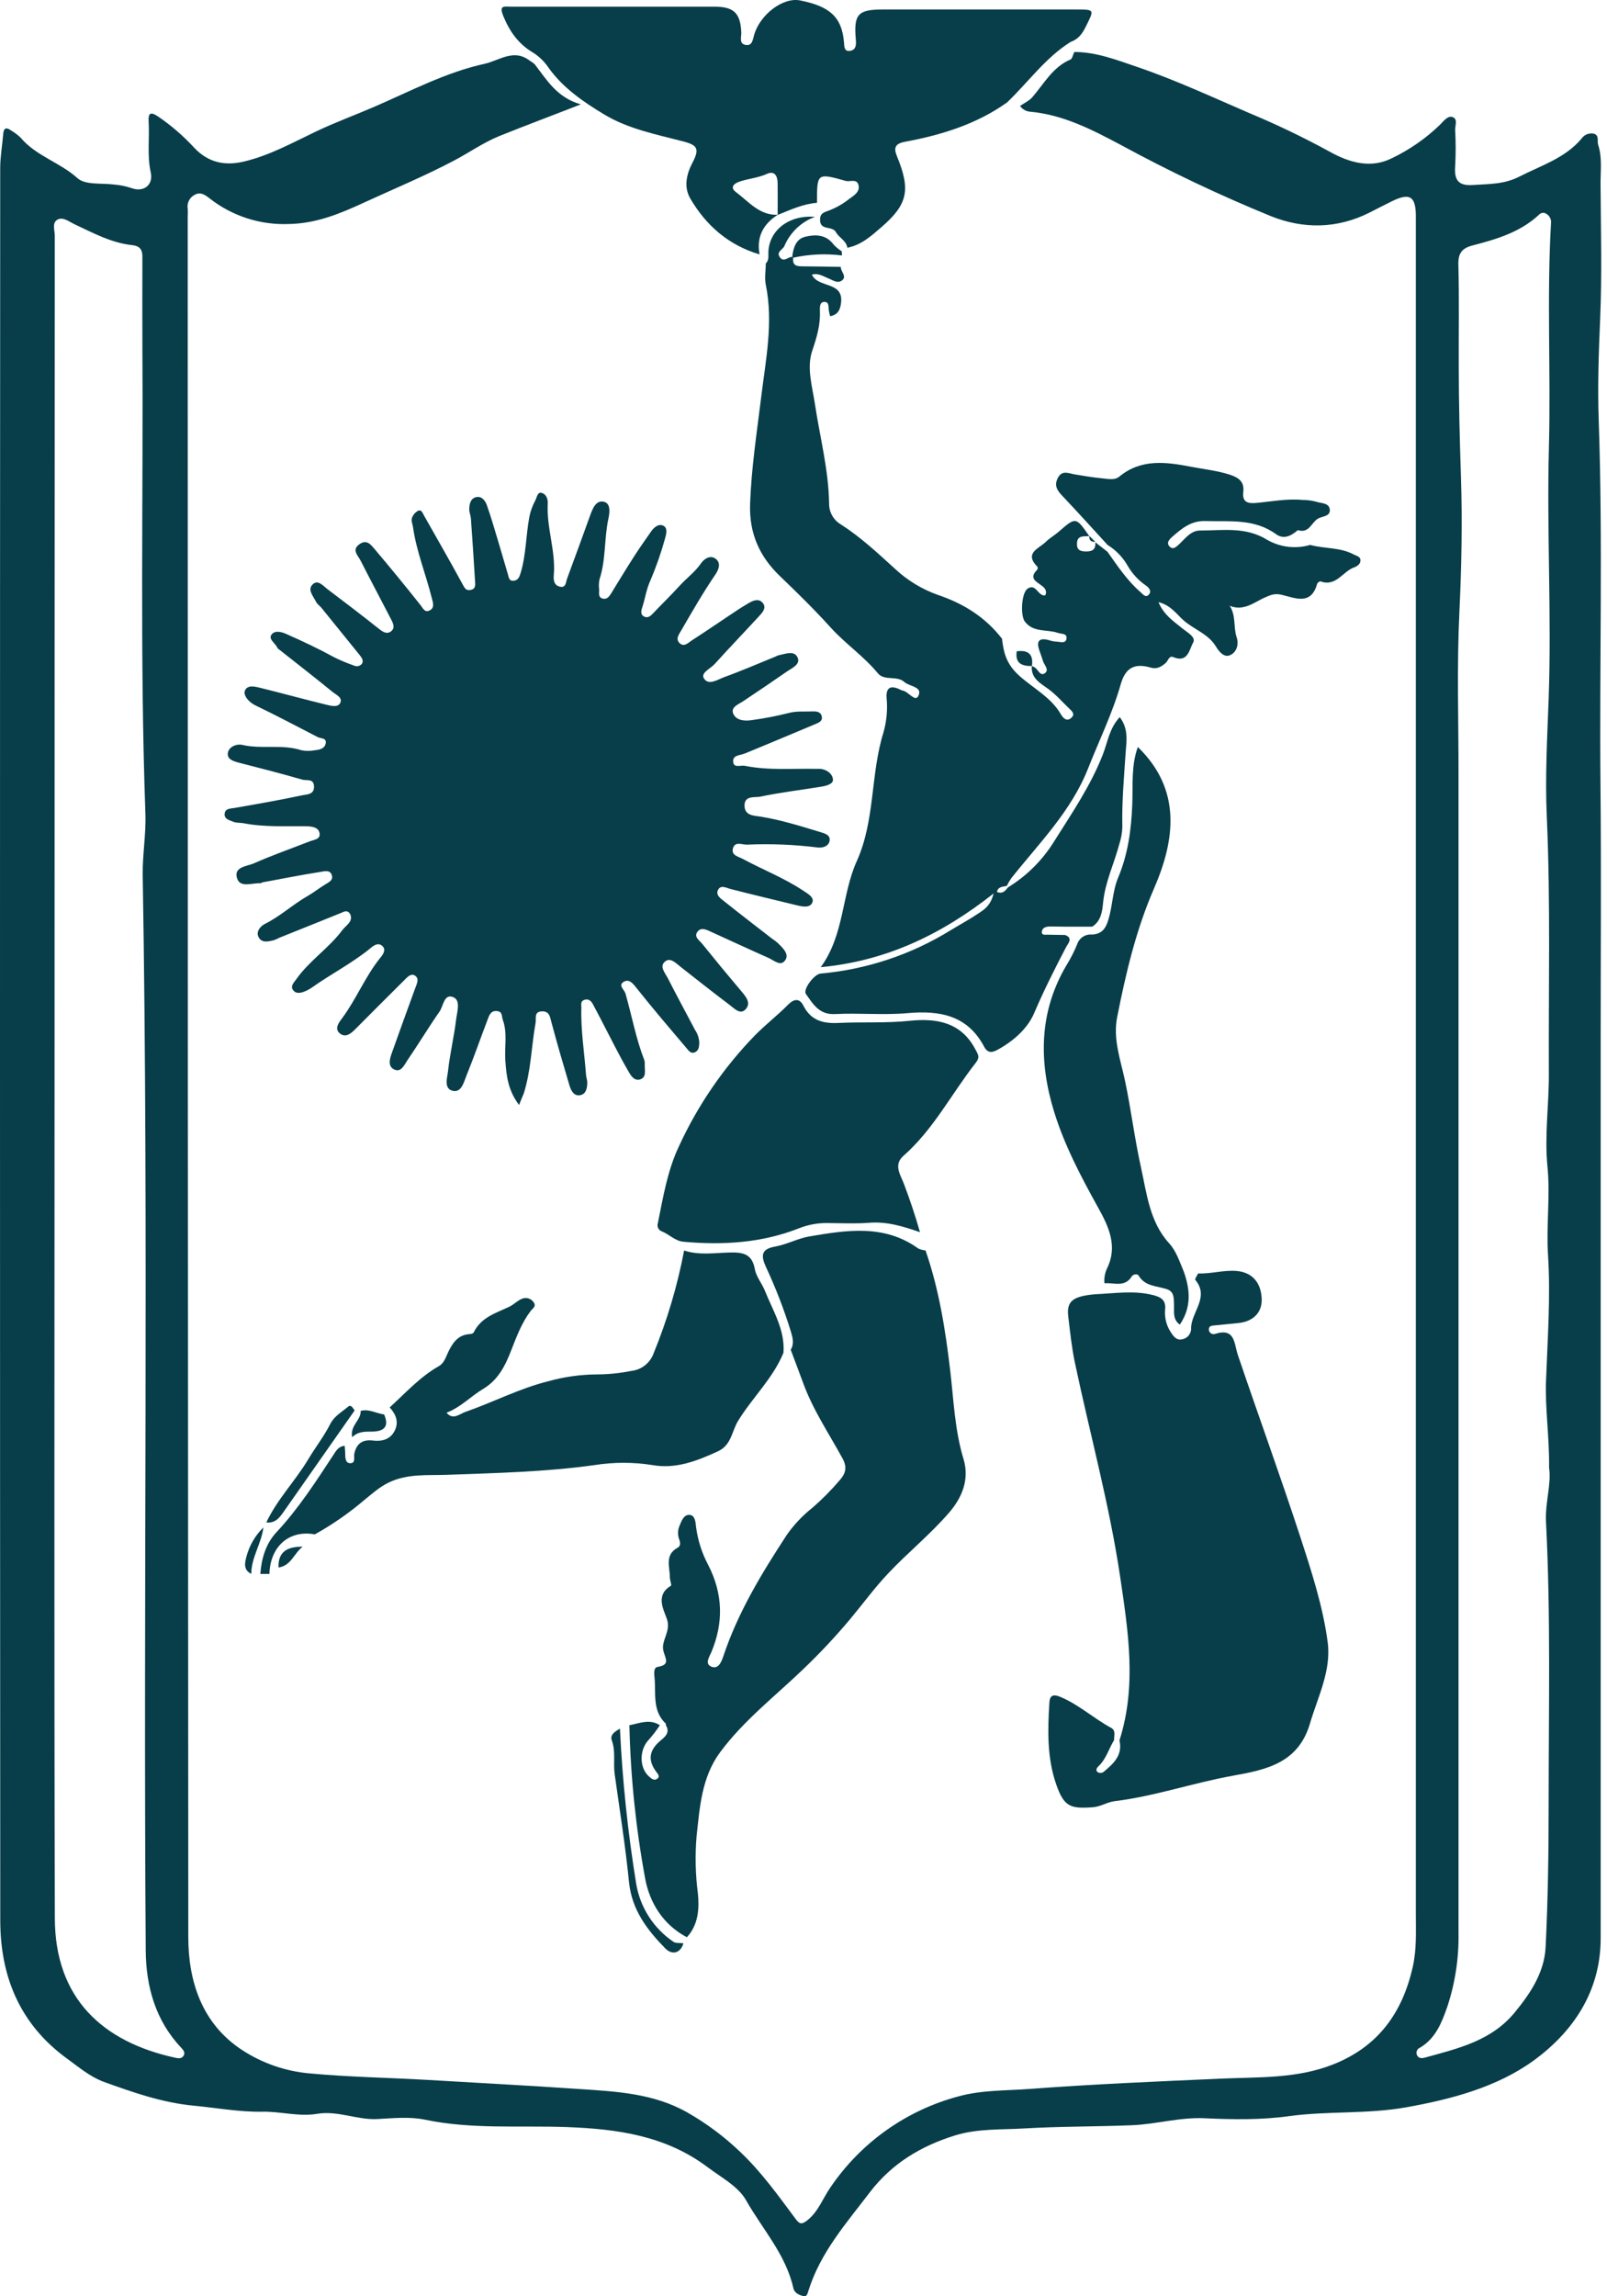 <?xml version="1.0" encoding="UTF-8"?> <svg xmlns="http://www.w3.org/2000/svg" width="154" height="220" viewBox="0 0 154 220" fill="none"><path d="M102.952 4.981C105.066 4.981 107.013 5.744 108.956 6.405C112.64 7.658 116.175 9.306 119.743 10.843C122.346 11.929 124.892 13.15 127.368 14.501C129.34 15.611 131.382 16.168 133.395 15.153C135.086 14.343 136.636 13.266 137.984 11.963C138.329 11.615 138.721 11.092 139.144 11.2C139.747 11.348 139.434 12.024 139.449 12.461C139.514 13.621 139.514 14.783 139.449 15.942C139.353 17.224 139.739 17.822 141.134 17.726C142.656 17.621 144.124 17.677 145.592 16.925C147.677 15.858 149.957 15.171 151.546 13.297C151.669 13.114 151.841 12.969 152.043 12.88C152.245 12.791 152.468 12.762 152.686 12.795C153.298 12.931 153.031 13.497 153.153 13.874C153.556 15.101 153.374 16.368 153.382 17.616C153.406 21.917 153.53 26.224 153.345 30.517C153.205 33.754 153.092 37.014 153.205 40.222C153.614 51.957 153.263 63.692 153.377 75.425C153.452 83.349 153.394 91.273 153.394 99.209C153.394 128.035 153.394 156.865 153.394 185.697C153.394 190.828 150.717 194.689 146.958 197.424C143.457 199.959 139.109 201.122 134.735 201.899C131.008 202.564 127.241 202.233 123.534 202.743C120.836 203.115 118.139 203.068 115.459 202.944C113.063 202.828 110.801 203.524 108.448 203.614C105.011 203.753 101.569 203.718 98.14 203.921C95.956 204.052 93.729 203.921 91.571 204.574C88.276 205.586 85.462 207.277 83.362 210.032C81.094 213.008 78.588 215.833 77.454 219.528C77.382 219.76 77.309 220.059 77.013 219.99C76.593 219.888 76.143 219.7 76.03 219.23C75.311 215.993 73.057 213.562 71.488 210.789C70.742 209.473 69.124 208.62 67.833 207.648C63.816 204.62 59.184 203.965 54.279 203.788C49.752 203.625 45.184 204.025 40.676 203.071C39.226 202.781 37.689 202.935 36.195 203.019C34.223 203.132 32.369 202.178 30.371 202.523C28.631 202.813 26.89 202.282 25.13 202.317C22.946 202.358 20.735 201.943 18.543 201.737C15.523 201.447 12.742 200.464 9.946 199.457C8.632 198.97 7.547 198.048 6.425 197.23C1.906 193.949 0.029 189.367 0.026 183.995C-0.007 128.041 -0.009 72.082 0.02 16.116C0.02 15.02 0.218 13.923 0.31 12.824C0.36 12.227 0.624 12.183 1.056 12.496C1.389 12.691 1.698 12.924 1.978 13.19C3.452 14.947 5.749 15.556 7.428 17.073C8.171 17.74 9.717 17.529 10.909 17.677C11.483 17.724 12.049 17.839 12.597 18.019C13.757 18.454 14.708 17.729 14.447 16.531C14.088 14.898 14.34 13.262 14.244 11.629C14.201 10.869 14.392 10.66 15.132 11.15C16.404 12.014 17.572 13.023 18.612 14.155C19.926 15.556 21.513 15.916 23.36 15.481C25.823 14.901 28.001 13.688 30.255 12.612C32.076 11.742 33.985 11.043 35.841 10.243C39.322 8.743 42.695 6.936 46.431 6.115C47.846 5.805 49.244 4.619 50.781 5.825C50.95 5.92 51.107 6.033 51.248 6.165C52.409 7.67 53.377 9.355 55.663 9.999C52.794 11.119 50.285 12.053 47.814 13.05C46.309 13.668 44.963 14.619 43.536 15.371C40.708 16.867 37.735 18.097 34.835 19.431C32.564 20.481 30.29 21.415 27.7 21.462C24.959 21.576 22.267 20.711 20.106 19.022C19.654 18.674 19.236 18.361 18.691 18.648C18.441 18.767 18.236 18.965 18.11 19.211C17.983 19.458 17.94 19.739 17.989 20.011C18.012 20.301 17.989 20.591 17.989 20.881C17.989 75.776 18.007 130.672 18.044 185.57C18.044 189.831 19.349 193.9 23.221 196.423C25.158 197.683 27.374 198.447 29.675 198.648C33.445 198.999 37.254 199.054 41.042 199.275C45.88 199.565 50.723 199.814 55.544 200.145C59.062 200.38 62.624 200.557 65.844 202.375C67.703 203.432 69.424 204.716 70.966 206.198C72.996 208.13 74.6 210.383 76.256 212.605C76.639 213.118 76.857 213.13 77.384 212.707C78.443 211.857 78.861 210.592 79.595 209.548C82.503 205.267 86.857 202.178 91.858 200.847C94.097 200.229 96.423 200.307 98.706 200.133C104.797 199.675 110.888 199.422 116.979 199.15C120.581 198.987 124.276 199.17 127.771 197.781C132.093 196.067 134.408 192.812 135.391 188.421C135.765 186.756 135.681 185.071 135.681 183.389C135.681 129.457 135.681 75.527 135.681 21.598C135.681 21.262 135.681 20.922 135.681 20.583C135.649 18.802 135.075 18.463 133.427 19.263C132.699 19.617 131.977 19.997 131.255 20.362C128.154 21.926 124.917 21.963 121.793 20.71C116.88 18.704 112.081 16.427 107.419 13.891C104.687 12.441 101.908 10.991 98.717 10.701C98.525 10.687 98.339 10.63 98.172 10.535C98.005 10.44 97.861 10.308 97.751 10.15C98.14 9.88 98.604 9.677 98.912 9.332C100.049 8.032 100.864 6.431 102.587 5.701C102.764 5.622 102.827 5.219 102.952 4.981ZM5.227 103.487C5.227 130.258 5.18 157.032 5.256 183.803C5.279 191.466 9.838 195.629 16.791 197.146C17.081 197.209 17.397 197.256 17.583 196.974C17.768 196.693 17.606 196.438 17.388 196.212C14.897 193.601 13.992 190.306 13.966 186.895C13.722 152.548 14.256 118.201 13.676 83.853C13.644 81.896 14.006 79.926 13.934 77.948C13.392 62.837 13.74 47.717 13.644 32.602C13.629 30.186 13.644 27.77 13.644 25.351C13.644 25.061 13.644 24.771 13.644 24.481C13.621 23.852 13.325 23.556 12.664 23.486C10.674 23.271 8.934 22.326 7.153 21.491C6.633 21.247 6.079 20.78 5.563 21.015C4.942 21.305 5.25 22.053 5.25 22.593C5.234 49.557 5.227 76.522 5.227 103.487ZM148.449 140.613C148.489 137.608 148.048 134.931 148.159 132.222C148.309 128.225 148.602 124.205 148.347 120.222C148.167 117.389 148.579 114.587 148.292 111.741C148.002 108.818 148.443 105.827 148.428 102.869C148.388 94.663 148.597 86.455 148.231 78.25C148.06 74.494 148.269 70.732 148.408 66.97C148.698 58.921 148.22 50.869 148.434 42.815C148.623 35.671 148.222 28.521 148.634 21.38C148.654 21.212 148.626 21.041 148.554 20.888C148.483 20.734 148.37 20.604 148.228 20.51C148.113 20.42 147.966 20.378 147.82 20.396C147.675 20.413 147.542 20.488 147.451 20.603C145.65 22.265 143.39 22.924 141.096 23.521C140.098 23.785 139.727 24.269 139.756 25.354C139.843 28.574 139.782 31.799 139.794 35.018C139.794 38.572 139.887 42.122 140.003 45.675C140.148 50.008 140.058 54.35 139.852 58.695C139.608 63.785 139.771 68.896 139.771 73.998C139.771 111.056 139.771 148.117 139.771 185.181C139.814 187.587 139.45 189.983 138.694 192.267C138.172 193.761 137.581 195.295 136.084 196.18C136.015 196.205 135.952 196.245 135.9 196.297C135.847 196.348 135.806 196.41 135.779 196.478C135.751 196.546 135.739 196.62 135.741 196.693C135.744 196.767 135.762 196.839 135.794 196.905C135.951 197.224 136.267 197.215 136.551 197.134C139.698 196.264 142.906 195.545 145.151 192.815C146.682 190.956 147.999 188.958 148.118 186.541C148.347 181.936 148.408 177.321 148.408 172.706C148.408 163.715 148.614 154.747 148.153 145.773C148.066 143.948 148.687 142.153 148.449 140.616V140.613Z" fill="#073E4A"></path><path d="M49.743 105.865C48.667 104.447 48.525 103.026 48.426 101.59C48.336 100.299 48.647 98.98 48.185 97.715C48.061 97.376 48.185 96.912 47.605 96.865C47.025 96.819 46.88 97.277 46.735 97.666C46.051 99.455 45.427 101.265 44.705 103.04C44.45 103.673 44.221 104.702 43.394 104.511C42.498 104.305 42.866 103.249 42.936 102.611C43.115 100.952 43.516 99.316 43.713 97.66C43.8 96.944 44.168 95.85 43.449 95.543C42.547 95.16 42.495 96.381 42.123 96.912C41.053 98.446 40.093 100.05 39.032 101.599C38.742 102.034 38.431 102.794 37.755 102.454C37.146 102.147 37.346 101.448 37.547 100.891C38.289 98.814 39.032 96.743 39.791 94.675C39.942 94.26 40.203 93.782 39.791 93.486C39.38 93.19 39.008 93.646 38.707 93.944C37.167 95.476 35.624 97.01 34.095 98.556C33.663 98.997 33.15 99.45 32.598 99.032C31.995 98.573 32.468 97.982 32.793 97.544C34.141 95.728 34.983 93.593 36.401 91.818C36.642 91.528 37.045 91.041 36.665 90.658C36.218 90.206 35.722 90.658 35.392 90.934C33.651 92.332 31.685 93.338 29.881 94.62C29.683 94.757 29.471 94.873 29.248 94.965C28.834 95.145 28.355 95.255 28.068 94.832C27.813 94.455 28.175 94.127 28.39 93.823C29.637 92.045 31.508 90.855 32.801 89.118C33.002 88.848 33.297 88.648 33.48 88.37C33.587 88.235 33.643 88.067 33.637 87.896C33.632 87.724 33.566 87.56 33.451 87.433C33.208 87.186 32.926 87.366 32.656 87.476C30.696 88.271 28.732 89.054 26.771 89.843C26.602 89.934 26.427 90.013 26.246 90.078C25.727 90.206 25.107 90.368 24.796 89.814C24.486 89.26 24.959 88.732 25.396 88.512C26.87 87.778 28.074 86.644 29.492 85.838C30.072 85.507 30.6 85.078 31.174 84.733C31.517 84.524 31.928 84.338 31.809 83.886C31.653 83.288 31.078 83.477 30.707 83.535C28.866 83.825 27.035 84.187 25.196 84.527C25.104 84.544 25.014 84.625 24.924 84.622C24.146 84.582 23.018 85.092 22.719 84.147C22.366 83.039 23.665 83.007 24.326 82.717C26.067 81.945 27.894 81.307 29.68 80.608C30.098 80.443 30.777 80.422 30.609 79.761C30.478 79.254 29.901 79.181 29.408 79.164C27.378 79.135 25.347 79.262 23.358 78.874C23.03 78.81 22.664 78.859 22.368 78.734C21.994 78.584 21.429 78.473 21.536 77.902C21.62 77.449 22.084 77.476 22.473 77.409C24.64 77.029 26.824 76.655 28.958 76.194C29.379 76.104 30.119 76.15 30.095 75.352C30.072 74.555 29.382 74.813 28.993 74.7C26.977 74.12 24.933 73.592 22.902 73.073C22.354 72.933 21.742 72.736 21.838 72.136C21.933 71.535 22.67 71.243 23.227 71.37C25.092 71.799 27.029 71.277 28.877 71.878C29.306 71.963 29.748 71.963 30.177 71.878C30.603 71.837 31.099 71.741 31.206 71.251C31.34 70.671 30.733 70.77 30.435 70.613C28.483 69.609 26.493 68.548 24.471 67.579C23.83 67.269 23.311 66.625 23.459 66.199C23.706 65.531 24.544 65.804 25.136 65.949C27.166 66.454 29.196 67.011 31.25 67.51C31.696 67.62 32.349 67.8 32.59 67.376C32.88 66.834 32.207 66.57 31.87 66.294C30.203 64.931 28.497 63.608 26.806 62.271C26.731 62.213 26.629 62.161 26.594 62.083C26.406 61.651 25.762 61.276 25.974 60.873C26.264 60.351 26.96 60.528 27.407 60.728C28.982 61.424 30.545 62.161 32.047 62.982C32.647 63.28 33.267 63.539 33.901 63.756C34.03 63.826 34.181 63.847 34.325 63.817C34.469 63.786 34.597 63.705 34.687 63.588C34.858 63.298 34.687 63.049 34.504 62.805C33.263 61.279 32.03 59.745 30.791 58.219C30.638 58.031 30.409 57.892 30.304 57.686C30.043 57.158 29.454 56.526 29.927 56.027C30.446 55.464 30.962 56.128 31.398 56.459C33.004 57.671 34.605 58.889 36.181 60.142C36.587 60.464 37.007 60.824 37.454 60.502C37.944 60.148 37.628 59.632 37.407 59.197C36.459 57.367 35.49 55.545 34.553 53.706C34.295 53.202 33.651 52.662 34.487 52.111C35.188 51.647 35.58 52.239 35.937 52.651C37.393 54.373 38.824 56.119 40.23 57.889C40.52 58.231 40.688 58.759 41.201 58.469C41.668 58.228 41.491 57.697 41.381 57.309C40.821 55.038 39.913 52.856 39.583 50.522C39.536 50.191 39.359 49.857 39.507 49.544C39.618 49.281 39.817 49.064 40.07 48.932C40.421 48.799 40.502 49.181 40.65 49.422C41.871 51.592 43.121 53.747 44.308 55.937C44.516 56.317 44.638 56.624 45.12 56.517C45.601 56.41 45.546 56.032 45.526 55.711C45.407 53.698 45.27 51.688 45.128 49.678C45.108 49.388 44.975 49.118 44.969 48.836C44.969 48.34 45.065 47.798 45.575 47.644C46.141 47.473 46.503 47.966 46.657 48.401C47.104 49.666 47.466 50.959 47.855 52.244C48.131 53.161 48.402 54.08 48.667 55C48.76 55.319 48.777 55.711 49.267 55.635C49.659 55.574 49.775 55.278 49.882 54.927C50.419 53.187 50.393 51.334 50.723 49.547C50.833 48.984 51.029 48.441 51.303 47.937C51.449 47.647 51.515 47.148 51.858 47.212C52.301 47.293 52.516 47.743 52.49 48.23C52.362 50.551 53.267 52.778 53.07 55.104C53.035 55.545 53.07 56.024 53.575 56.186C54.256 56.401 54.218 55.766 54.352 55.415C55.106 53.384 55.837 51.368 56.568 49.341C56.806 48.688 57.128 47.891 57.879 48.074C58.526 48.239 58.439 49.06 58.302 49.698C57.89 51.615 58.073 53.619 57.453 55.499C57.382 55.831 57.371 56.172 57.42 56.508C57.42 56.824 57.307 57.239 57.763 57.352C58.149 57.448 58.369 57.178 58.557 56.868C59.309 55.638 60.06 54.408 60.837 53.196C61.328 52.43 61.864 51.693 62.38 50.942C62.67 50.524 63.103 50.15 63.558 50.362C64.013 50.574 63.848 51.171 63.744 51.548C63.364 52.932 62.892 54.289 62.328 55.609C61.937 56.459 61.826 57.349 61.539 58.219C61.441 58.509 61.342 58.916 61.768 59.09C62.082 59.22 62.328 59.032 62.531 58.817C63.384 57.915 64.289 57.048 65.113 56.137C65.777 55.4 66.603 54.814 67.175 53.976C67.447 53.573 68.025 53.152 68.544 53.509C69.156 53.927 68.854 54.614 68.544 55.058C67.384 56.769 66.351 58.553 65.319 60.34C65.066 60.778 64.707 61.21 65.13 61.619C65.553 62.028 65.962 61.578 66.29 61.361C67.825 60.374 69.33 59.33 70.85 58.33C71.14 58.141 71.43 57.976 71.72 57.799C72.201 57.509 72.764 57.294 73.135 57.819C73.463 58.28 73.031 58.721 72.718 59.06C71.317 60.586 69.878 62.077 68.492 63.614C68.094 64.055 67.128 64.461 67.453 64.989C67.903 65.723 68.782 65.096 69.402 64.873C71.07 64.273 72.694 63.562 74.333 62.898C74.418 62.85 74.507 62.811 74.6 62.782C75.238 62.663 76.088 62.283 76.421 62.967C76.755 63.652 75.905 63.994 75.409 64.339C74.029 65.296 72.633 66.236 71.238 67.17C70.766 67.486 69.985 67.75 70.275 68.394C70.565 69.038 71.375 69.099 72.053 68.992C73.238 68.831 74.412 68.605 75.572 68.313C76.346 68.104 77.103 68.194 77.866 68.159C78.266 68.142 78.69 68.2 78.759 68.687C78.82 69.102 78.446 69.241 78.136 69.372C75.879 70.317 73.625 71.272 71.36 72.197C70.896 72.385 70.162 72.33 70.267 73.038C70.348 73.6 70.989 73.29 71.383 73.371C73.625 73.827 75.897 73.618 78.156 73.661C78.301 73.661 78.446 73.661 78.591 73.661C79.246 73.714 79.789 74.152 79.824 74.688C79.85 75.135 79.151 75.297 78.663 75.376C76.729 75.692 74.777 75.921 72.863 76.324C72.335 76.437 71.308 76.173 71.349 77.232C71.38 78.163 72.297 78.146 72.883 78.238C74.832 78.552 76.7 79.14 78.579 79.709C79.052 79.854 79.612 79.999 79.496 80.579C79.392 81.081 78.841 81.266 78.316 81.191C76.07 80.911 73.806 80.822 71.546 80.924C71.09 80.924 70.386 80.564 70.223 81.348C70.104 81.963 70.769 82.067 71.166 82.284C73.098 83.32 75.128 84.112 76.935 85.307C77.358 85.597 78.063 85.948 77.846 86.467C77.611 87.027 76.865 86.856 76.303 86.719C74.211 86.212 72.117 85.713 70.032 85.179C69.611 85.072 69.121 84.767 68.848 85.197C68.509 85.733 69.066 86.09 69.428 86.374C70.922 87.572 72.445 88.735 73.959 89.91C74.161 90.043 74.355 90.19 74.539 90.348C74.983 90.792 75.615 91.363 75.29 91.929C74.858 92.677 74.182 92.013 73.66 91.781C71.813 90.966 69.985 90.107 68.149 89.278C67.717 89.083 67.183 88.79 66.832 89.278C66.482 89.765 67.015 90.081 67.268 90.394C68.501 91.926 69.752 93.442 71.021 94.942C71.479 95.479 72.01 96.102 71.447 96.7C70.94 97.254 70.38 96.627 69.948 96.3C68.376 95.116 66.833 93.898 65.287 92.683C64.831 92.329 64.289 91.728 63.796 92.074C63.111 92.549 63.738 93.208 64.002 93.727C64.849 95.392 65.742 97.031 66.612 98.687C66.857 99.048 66.995 99.471 67.012 99.908C66.992 100.256 66.986 100.604 66.641 100.792C66.232 101.016 66 100.673 65.8 100.433C64.184 98.527 62.56 96.627 61.008 94.672C60.637 94.203 60.28 93.747 59.75 94.078C59.219 94.409 59.834 94.82 59.941 95.192C60.547 97.309 60.939 99.49 61.739 101.552C61.784 101.691 61.8 101.837 61.786 101.982C61.757 102.492 61.992 103.179 61.377 103.403C60.762 103.626 60.414 102.985 60.179 102.567C59.309 101.071 58.555 99.522 57.754 97.993C57.441 97.399 57.139 96.801 56.82 96.213C56.649 95.899 56.4 95.659 56.002 95.792C55.605 95.925 55.712 96.25 55.712 96.526C55.645 98.692 56.002 100.833 56.159 102.985C56.176 103.223 56.272 103.455 56.278 103.69C56.278 104.189 56.191 104.752 55.698 104.902C55.051 105.1 54.74 104.54 54.584 104.032C53.981 102.002 53.389 99.989 52.844 97.941C52.699 97.393 52.649 96.871 51.927 96.897C51.147 96.926 51.402 97.57 51.327 97.988C50.918 100.241 50.895 102.562 50.19 104.766C50.062 105.065 49.932 105.372 49.743 105.865Z" fill="#073E4A"></path><path d="M104.663 88.782H102.085L100.603 88.764C100.258 88.779 99.907 88.851 99.843 89.24C99.785 89.579 100.083 89.565 100.324 89.55L102.065 89.579C102.882 89.869 102.331 90.423 102.178 90.713C101.087 92.799 100.034 94.887 99.106 97.06C98.471 98.547 97.125 99.734 95.626 100.56C95.147 100.824 94.677 100.969 94.317 100.291C92.728 97.286 90.091 96.79 86.982 97.065C84.682 97.271 82.341 97.036 80.021 97.155C78.495 97.237 77.912 96.189 77.231 95.229C76.92 94.791 78.031 93.33 78.635 93.275C83.049 92.881 87.31 91.464 91.081 89.135C91.985 88.584 92.922 88.08 93.801 87.488C94.335 87.128 94.927 86.766 95.219 85.6C90.158 89.597 84.842 92.082 78.652 92.662C80.92 89.565 80.647 85.733 82.103 82.511C83.884 78.558 83.403 74.178 84.673 70.14C84.972 69.072 85.07 67.958 84.963 66.854C84.9 65.851 85.358 65.653 86.202 66.036C86.283 66.089 86.372 66.129 86.466 66.155C87.046 66.222 87.698 67.315 88.006 66.674C88.447 65.781 87.156 65.784 86.666 65.343C85.947 64.69 84.754 65.268 84.125 64.505C82.782 62.872 81.022 61.688 79.609 60.128C78.066 58.422 76.419 56.804 74.757 55.212C72.77 53.309 71.787 51.09 71.882 48.282C72.004 44.822 72.532 41.429 72.95 38.006C73.379 34.471 74.13 30.886 73.385 27.274C73.251 26.628 73.385 25.926 73.385 25.244C73.707 24.937 73.623 24.536 73.634 24.159C73.701 22.1 75.563 20.574 78.098 20.774C77.442 21.016 76.844 21.39 76.339 21.873C75.834 22.356 75.433 22.938 75.163 23.582C74.997 23.936 74.356 24.13 74.739 24.652C75.122 25.174 75.519 24.589 75.92 24.612L76.013 24.699C75.905 25.494 76.419 25.52 76.996 25.52C78.188 25.52 79.383 25.552 80.578 25.569C80.54 26.018 81.216 26.483 80.674 26.88C80.239 27.196 79.763 26.813 79.322 26.642C78.881 26.471 78.4 26.137 77.805 26.311C78.385 27.628 80.877 26.921 80.595 29.038C80.517 29.644 80.323 30.163 79.548 30.294C79.508 30.117 79.458 29.946 79.432 29.769C79.377 29.412 79.493 28.873 78.933 28.931C78.55 28.968 78.559 29.444 78.574 29.78C78.629 31.094 78.284 32.292 77.854 33.551C77.274 35.204 77.834 36.982 78.089 38.676C78.568 41.867 79.415 45.034 79.455 48.303C79.459 48.692 79.562 49.074 79.756 49.412C79.949 49.749 80.226 50.032 80.561 50.232C82.46 51.444 84.079 52.961 85.741 54.472C86.928 55.588 88.333 56.446 89.868 56.993C92.316 57.813 94.43 59.127 96.026 61.198C96.177 62.559 96.449 63.632 97.67 64.734C98.99 65.929 100.704 66.787 101.656 68.418C101.838 68.731 102.21 69.227 102.7 68.742C103.045 68.4 102.714 68.122 102.476 67.895C101.815 67.269 101.229 66.576 100.478 66.022C99.727 65.468 98.772 65.001 98.883 63.806C98.97 63.846 99.057 63.884 99.138 63.931C99.486 64.122 99.672 64.841 100.144 64.49C100.571 64.174 100.066 63.713 99.95 63.33C99.854 63.008 99.735 62.692 99.622 62.376C99.3 61.48 99.509 61.053 100.536 61.335C100.762 61.414 100.998 61.461 101.238 61.474C101.586 61.474 102.131 61.709 102.204 61.184C102.276 60.659 101.711 60.755 101.365 60.633C100.318 60.267 99.025 60.633 98.207 59.545C97.769 58.965 97.882 56.789 98.48 56.395C99.292 55.856 99.472 57.149 100.159 57.045C100.385 56.633 100.11 56.334 99.889 56.157C99.341 55.719 98.535 55.432 99.405 54.574C99.429 54.533 99.443 54.487 99.445 54.441C99.448 54.394 99.439 54.347 99.419 54.304C98.103 52.978 99.564 52.564 100.217 51.917C100.588 51.551 101.058 51.29 101.455 50.945C103.097 49.515 103.094 49.509 104.385 51.36C103.851 51.412 103.187 51.247 103.207 52.149C103.207 52.627 103.454 52.798 103.903 52.828C104.559 52.868 105.035 52.746 104.965 51.957L106.125 52.859C107.094 54.22 108.013 55.621 109.292 56.726C109.525 56.926 109.794 57.332 110.116 56.943C110.383 56.624 110.096 56.294 109.826 56.105C109.115 55.62 108.521 54.983 108.086 54.24C107.62 53.409 106.95 52.711 106.14 52.21C104.689 50.629 103.239 49.019 101.769 47.47C101.293 46.969 101.015 46.502 101.363 45.811C101.772 45.002 102.392 45.35 102.99 45.449C103.842 45.591 104.695 45.739 105.554 45.82C106.119 45.869 106.789 46.049 107.251 45.672C109.359 43.932 111.735 44.257 114.119 44.715C115.381 44.959 116.663 45.089 117.889 45.489C118.76 45.779 119.256 46.197 119.145 47.122C119.021 48.126 119.595 48.256 120.366 48.187C121.846 48.053 123.313 47.758 124.81 47.897C125.24 47.896 125.669 47.95 126.086 48.056C126.585 48.239 127.412 48.146 127.438 48.871C127.458 49.486 126.716 49.451 126.298 49.689C125.666 50.069 125.451 51.139 124.369 50.791C123.751 51.34 123.017 51.711 122.287 51.18C120.198 49.663 117.823 49.985 115.482 49.921C114.128 49.883 113.243 50.641 112.341 51.429C112.051 51.679 111.717 52.03 112.12 52.398C112.442 52.688 112.738 52.375 112.991 52.149C113.588 51.595 114.116 50.832 114.992 50.829C117.17 50.829 119.377 50.438 121.44 51.722C122.057 52.077 122.741 52.303 123.448 52.386C124.155 52.469 124.872 52.408 125.555 52.207C126.939 52.587 128.441 52.421 129.747 53.132C129.981 53.26 130.353 53.306 130.373 53.648C130.393 54.043 130.063 54.255 129.755 54.365C128.668 54.759 128.029 56.241 126.547 55.699C126.472 55.673 126.257 55.827 126.225 55.931C125.645 58.019 124.143 57.303 122.849 56.993C122.173 56.83 121.825 56.975 121.176 57.259C120.262 57.663 119.186 58.602 117.843 58.037C118.47 59.005 118.182 60.087 118.51 61.062C118.748 61.764 118.493 62.53 117.84 62.785C117.289 62.999 116.828 62.448 116.506 61.915C115.784 60.728 114.415 60.308 113.417 59.429C112.756 58.849 112.202 57.979 111.015 57.689C111.549 58.939 112.466 59.519 113.301 60.203C113.759 60.58 114.65 61.039 114.336 61.575C113.983 62.184 113.84 63.556 112.439 62.956C112.033 62.782 111.943 63.307 111.709 63.516C111.305 63.873 110.867 64.139 110.273 63.962C108.686 63.492 107.834 64.026 107.401 65.552C106.61 68.331 105.336 70.926 104.28 73.603C102.653 77.731 99.579 80.779 96.91 84.141C96.749 84.373 96.607 84.617 96.484 84.872C96.121 84.97 95.66 84.915 95.536 85.452C96.09 85.678 96.342 85.339 96.603 85.014C98.412 83.902 99.933 82.38 101.044 80.57C102.729 77.893 104.524 75.271 105.684 72.29C106.145 71.129 106.299 69.781 107.306 68.707C108.095 69.743 107.987 70.822 107.886 71.898C107.726 74.346 107.497 76.794 107.555 79.254C107.536 79.782 107.444 80.305 107.282 80.808C106.786 82.708 105.905 84.483 105.71 86.487C105.635 87.279 105.519 88.26 104.663 88.782Z" fill="#073E4A"></path><path d="M107.28 166.74C108.939 161.545 108.126 156.351 107.355 151.133C106.325 144.172 104.455 137.411 103.004 130.539C102.7 129.089 102.552 127.616 102.372 126.145C102.192 124.675 102.79 124.187 104.942 123.999C106.801 123.921 108.657 123.607 110.519 124.083C111.288 124.28 111.738 124.582 111.656 125.438C111.578 126.212 111.77 126.989 112.199 127.639C112.428 127.981 112.706 128.416 113.22 128.326C113.467 128.299 113.695 128.184 113.865 128.003C114.035 127.821 114.134 127.585 114.145 127.337C114.084 125.751 115.966 124.327 114.545 122.618C114.481 122.543 114.719 122.215 114.815 122.006C116.062 122.058 117.275 121.655 118.536 121.771C119.963 121.902 120.857 122.85 120.909 124.457C120.952 125.73 120.117 126.601 118.702 126.754C117.939 126.836 117.173 126.905 116.407 126.983C116.172 127.01 115.877 127.004 115.848 127.314C115.839 127.387 115.848 127.461 115.874 127.53C115.9 127.598 115.943 127.659 115.998 127.708C116.053 127.757 116.119 127.791 116.19 127.808C116.262 127.825 116.336 127.825 116.407 127.807C118.383 127.175 118.243 128.692 118.632 129.838C120.596 135.638 122.693 141.393 124.598 147.217C125.674 150.529 126.774 153.871 127.232 157.331C127.594 160.066 126.292 162.552 125.535 165.125C124.418 168.918 121.358 169.551 118.159 170.125C114.348 170.807 110.667 172.094 106.807 172.567C106.108 172.651 105.504 173.083 104.747 173.147C102.555 173.313 101.963 173.081 101.226 170.981C100.33 168.428 100.397 165.76 100.565 163.097C100.603 162.479 100.896 162.285 101.542 162.546C103.349 163.277 104.776 164.62 106.473 165.536C106.961 165.8 106.749 166.302 106.763 166.72C106.259 167.535 106.015 168.501 105.296 169.191C105.13 169.351 104.933 169.588 105.2 169.794C105.279 169.837 105.368 169.86 105.458 169.86C105.548 169.86 105.637 169.837 105.716 169.794C106.665 169.008 107.613 168.196 107.28 166.74Z" fill="#073E4A"></path><path d="M60.315 165.29C61.287 165.104 62.258 164.655 63.233 165.29C62.921 165.768 62.575 166.224 62.198 166.653C61.264 167.587 61.232 169.356 62.198 170.203C62.418 170.398 62.676 170.627 62.955 170.438C63.306 170.203 63.03 169.945 62.868 169.722C62.084 168.646 62.195 167.729 63.227 166.821C63.625 166.476 64.289 166.044 63.807 165.284C63.807 165.235 63.828 165.165 63.807 165.142C62.482 163.898 62.876 162.242 62.723 160.713C62.679 160.298 62.636 159.765 63.013 159.704C64.286 159.495 63.746 158.897 63.569 158.149C63.335 157.166 64.326 156.304 63.909 155.112C63.567 154.141 62.804 152.812 64.3 151.922C64.39 151.867 64.19 151.394 64.193 151.118C64.193 150.115 63.671 148.966 64.941 148.282C65.231 148.122 65.203 147.809 65.098 147.507C64.937 147.098 64.937 146.643 65.098 146.234C65.301 145.747 65.51 145.094 66.09 145.138C66.603 145.175 66.653 145.805 66.705 146.298C66.871 147.577 67.268 148.815 67.877 149.952C69.286 152.711 69.353 155.463 68.167 158.294C67.969 158.758 67.517 159.402 68.167 159.678C68.816 159.953 69.121 159.271 69.309 158.706C70.71 154.489 72.996 150.73 75.4 147.052C76.093 146.066 76.925 145.186 77.872 144.441C78.806 143.628 79.679 142.746 80.482 141.802C81.062 141.141 81.19 140.552 80.74 139.728C79.441 137.347 77.909 135.087 76.97 132.509C76.578 131.444 76.175 130.383 75.775 129.318C76.137 128.721 75.954 128.126 75.775 127.523C75.122 125.422 74.328 123.367 73.396 121.374C72.915 120.312 72.926 119.674 74.266 119.434C75.395 119.231 76.468 118.645 77.561 118.459C81.123 117.853 84.746 117.264 88.003 119.619C88.22 119.72 88.454 119.781 88.693 119.799C89.987 123.526 90.596 127.39 91.057 131.288C91.394 134.133 91.489 137.008 92.336 139.789C92.916 141.735 92.217 143.464 90.924 144.955C89.143 147.008 87.025 148.725 85.158 150.698C83.844 152.078 82.713 153.633 81.489 155.101C80.081 156.781 78.581 158.383 76.996 159.898C74.284 162.508 71.264 164.829 68.999 167.892C67.227 170.299 67.059 173.168 66.751 175.94C66.6 177.762 66.643 179.595 66.879 181.408C67.021 182.783 66.948 184.404 65.823 185.602C63.541 184.401 62.247 182.284 61.826 179.978C60.932 175.13 60.426 170.218 60.315 165.29Z" fill="#073E4A"></path><path d="M96.501 9.819C93.555 11.916 90.178 12.943 86.689 13.59C85.593 13.796 85.709 14.364 85.97 15.005C87.261 18.175 87.02 19.553 84.479 21.752C83.519 22.584 82.539 23.478 81.201 23.736C81.106 23.043 80.401 22.787 80.117 22.256C79.769 21.607 78.666 22.103 78.591 21.169C78.571 20.702 78.655 20.432 79.226 20.249C79.99 19.982 80.705 19.59 81.341 19.089C81.767 18.767 82.431 18.419 82.275 17.746C82.118 17.073 81.445 17.456 81.022 17.326C78.295 16.563 78.292 16.577 78.292 19.431C76.947 19.533 75.743 20.107 74.522 20.592C74.522 19.585 74.536 18.561 74.522 17.569C74.522 16.899 74.249 16.316 73.498 16.659C72.651 17.044 71.743 17.108 70.887 17.392C70.287 17.59 69.959 17.973 70.505 18.387C71.734 19.298 72.761 20.644 74.53 20.58C73.135 21.47 72.48 22.7 72.79 24.374C69.849 23.504 67.674 21.627 66.154 19.025C65.51 17.923 65.774 16.705 66.366 15.577C67.05 14.263 66.853 13.906 65.461 13.546C62.871 12.871 60.205 12.36 57.879 10.953C55.895 9.753 53.963 8.433 52.583 6.51C52.184 5.911 51.663 5.404 51.054 5.022C49.682 4.207 48.844 3.026 48.232 1.541C47.797 0.474 48.313 0.639 48.916 0.639C51.279 0.639 53.644 0.639 56.011 0.639C60.163 0.639 64.314 0.639 68.466 0.639C70.334 0.639 70.957 1.263 71.038 3.111C71.056 3.546 70.792 4.21 71.479 4.308C72.114 4.395 72.135 3.786 72.277 3.316C72.837 1.422 75.006 -0.292 76.683 0.042C79.418 0.593 80.665 1.553 80.877 4.024C80.914 4.459 80.877 5.007 81.532 4.859C82.054 4.741 82.054 4.247 82.014 3.789C81.802 1.356 82.208 0.909 84.624 0.909C90.756 0.909 96.886 0.909 103.016 0.909C104.939 0.909 104.881 0.883 104.043 2.571C103.7 3.261 103.318 3.763 102.592 4.021C100.179 5.532 98.535 7.882 96.501 9.819Z" fill="#073E4A"></path><path d="M25.82 150.791H24.95C25.051 149.308 25.484 147.89 26.478 146.817C28.59 144.555 30.249 141.982 31.934 139.418C32.189 139.029 32.413 138.574 33.031 138.519C33.051 138.774 33.074 139.009 33.083 139.244C33.083 139.635 33.083 140.163 33.535 140.184C34.115 140.21 33.883 139.618 33.953 139.282C34.156 138.304 34.742 137.898 35.719 138.014C36.589 138.118 37.393 137.924 37.819 137.083C38.246 136.242 37.941 135.496 37.344 134.841C38.863 133.46 40.244 131.911 42.06 130.885C42.541 130.612 42.709 130.064 42.93 129.588C43.359 128.686 43.864 127.889 45.004 127.816C45.14 127.816 45.349 127.752 45.395 127.657C46.086 126.221 47.498 125.809 48.786 125.206C49.212 125.008 49.557 124.626 49.99 124.446C50.191 124.352 50.419 124.335 50.633 124.397C50.846 124.459 51.03 124.595 51.15 124.782C51.417 125.182 51.022 125.362 50.831 125.629C49.99 126.752 49.502 128.06 49.001 129.342C48.42 130.853 47.733 132.225 46.271 133.086C45.111 133.782 44.151 134.826 42.791 135.349C43.414 136.097 44.049 135.462 44.583 135.276C47.252 134.351 49.766 133.025 52.528 132.338C54.05 131.911 55.622 131.69 57.203 131.679C58.307 131.675 59.407 131.563 60.489 131.346C60.968 131.295 61.422 131.111 61.801 130.814C62.18 130.518 62.468 130.121 62.633 129.669C63.937 126.489 64.917 123.185 65.559 119.808C66.966 120.275 68.422 120.043 69.846 120.002C71.117 119.967 72.062 120.06 72.338 121.595C72.465 122.32 73.019 122.958 73.301 123.665C74.069 125.594 75.247 127.404 75.079 129.611C74.066 132.074 72.094 133.901 70.728 136.135C70.125 137.121 70.099 138.455 68.793 139.05C66.789 139.972 64.773 140.761 62.525 140.366C60.686 140.075 58.813 140.075 56.974 140.366C52.261 141.025 47.53 141.126 42.788 141.3C40.992 141.364 39.072 141.167 37.277 142.025C36.328 142.481 35.615 143.148 34.849 143.766C33.399 144.995 31.832 146.079 30.171 147.003C27.726 146.553 25.89 148.148 25.82 150.791Z" fill="#073E4A"></path><path d="M65.507 118.969C64.698 118.903 64.153 118.273 63.445 117.983C63.365 117.958 63.291 117.917 63.228 117.862C63.164 117.808 63.112 117.741 63.075 117.666C63.038 117.591 63.016 117.51 63.011 117.426C63.005 117.343 63.017 117.259 63.045 117.18C63.546 114.7 63.964 112.162 65.037 109.879C66.85 105.919 69.328 102.299 72.364 99.177C73.367 98.162 74.51 97.28 75.517 96.262C76.12 95.653 76.63 95.644 76.993 96.355C77.727 97.805 78.919 98.077 80.378 98.005C82.637 97.895 84.897 98.037 87.165 97.802C89.68 97.541 92.061 97.892 93.45 100.499C93.726 101.016 93.946 101.268 93.496 101.839C91.176 104.798 89.45 108.22 86.567 110.747C85.596 111.599 86.309 112.594 86.62 113.412C87.2 114.938 87.714 116.485 88.163 118.053C86.591 117.511 85.024 117.015 83.304 117.151C81.967 117.255 80.616 117.186 79.27 117.177C78.359 117.167 77.455 117.333 76.607 117.664C73.016 119.085 69.301 119.309 65.507 118.969Z" fill="#073E4A"></path><path d="M105.841 122.949C105.794 122.468 105.877 121.984 106.079 121.545C107.129 119.428 106.27 117.563 105.261 115.744C103.616 112.78 102.021 109.769 101.023 106.538C99.535 101.72 99.541 96.926 102.241 92.41C102.62 91.793 102.948 91.147 103.222 90.478C103.316 90.181 103.51 89.925 103.771 89.754C104.032 89.582 104.344 89.507 104.655 89.538C105.525 89.483 105.928 89.054 106.203 88.161C106.618 86.821 106.61 85.385 107.146 84.1C108.092 81.844 108.411 79.526 108.506 77.081C108.579 75.254 108.388 73.351 109.04 71.57C113.254 75.651 112.613 80.46 110.598 85.104C108.857 89.106 107.889 93.248 107.056 97.463C106.644 99.542 107.378 101.523 107.813 103.553C108.393 106.306 108.733 109.117 109.345 111.866C109.904 114.395 110.171 117.067 112.039 119.117C112.732 119.88 113.028 120.858 113.423 121.777C114.058 123.517 114.203 125.229 113.063 126.908C112.355 126.409 112.532 125.649 112.506 124.968C112.483 124.388 112.538 123.758 111.833 123.517C110.87 123.19 109.733 123.271 109.11 122.201C109.002 122.018 108.585 122.082 108.46 122.285C107.793 123.378 106.743 122.865 105.841 122.949Z" fill="#073E4A"></path><path d="M59.41 165.615C59.645 170.59 60.164 175.547 60.965 180.462C61.148 181.583 61.558 182.654 62.17 183.611C62.781 184.568 63.581 185.391 64.521 186.028C64.762 186.199 65.168 186.136 65.498 186.182C65.168 187.232 64.338 187.275 63.758 186.675C62.018 184.9 60.544 182.98 60.278 180.317C59.935 176.86 59.384 173.423 58.906 169.983C58.752 168.895 59.025 167.787 58.615 166.697C58.45 166.175 58.99 165.861 59.41 165.615Z" fill="#073E4A"></path><path d="M33.985 135.131C31.757 138.304 29.534 141.478 27.314 144.653C26.864 145.294 26.461 145.964 25.521 145.863C26.56 143.647 28.294 141.892 29.538 139.812C30.217 138.675 31.044 137.617 31.641 136.442C32.044 135.653 32.758 135.282 33.355 134.774C33.651 134.516 33.814 134.922 33.985 135.131Z" fill="#073E4A"></path><path d="M75.92 24.603C76.018 23.753 76.273 22.895 77.164 22.683C78.141 22.448 79.174 22.457 79.893 23.443C80.121 23.686 80.381 23.898 80.665 24.072C80.665 24.209 80.682 24.342 80.688 24.475C79.129 24.279 77.547 24.352 76.013 24.69L75.92 24.603Z" fill="#073E4A"></path><path d="M36.81 135.514C37.312 136.654 36.83 137.132 35.696 137.156C35.035 137.17 34.362 137.1 33.747 137.695C33.529 136.555 34.617 136.059 34.562 135.175C35.363 134.951 36.056 135.424 36.81 135.514Z" fill="#073E4A"></path><path d="M25.24 146.341C25.06 147.878 24.08 149.204 24.08 150.787C23.328 150.419 23.445 149.784 23.607 149.166C23.885 148.094 24.449 147.117 25.24 146.341Z" fill="#073E4A"></path><path d="M26.69 150.178C26.635 148.545 27.673 148.186 29.011 148.18C28.19 148.792 27.894 150.016 26.69 150.178Z" fill="#073E4A"></path><path d="M98.886 63.808C97.923 63.831 97.255 63.547 97.435 62.396C98.494 62.262 99.062 62.648 98.886 63.808Z" fill="#073E4A"></path><path d="M104.385 51.336L104.965 51.916C104.556 51.937 104.359 51.748 104.385 51.336Z" fill="#073E4A"></path></svg> 